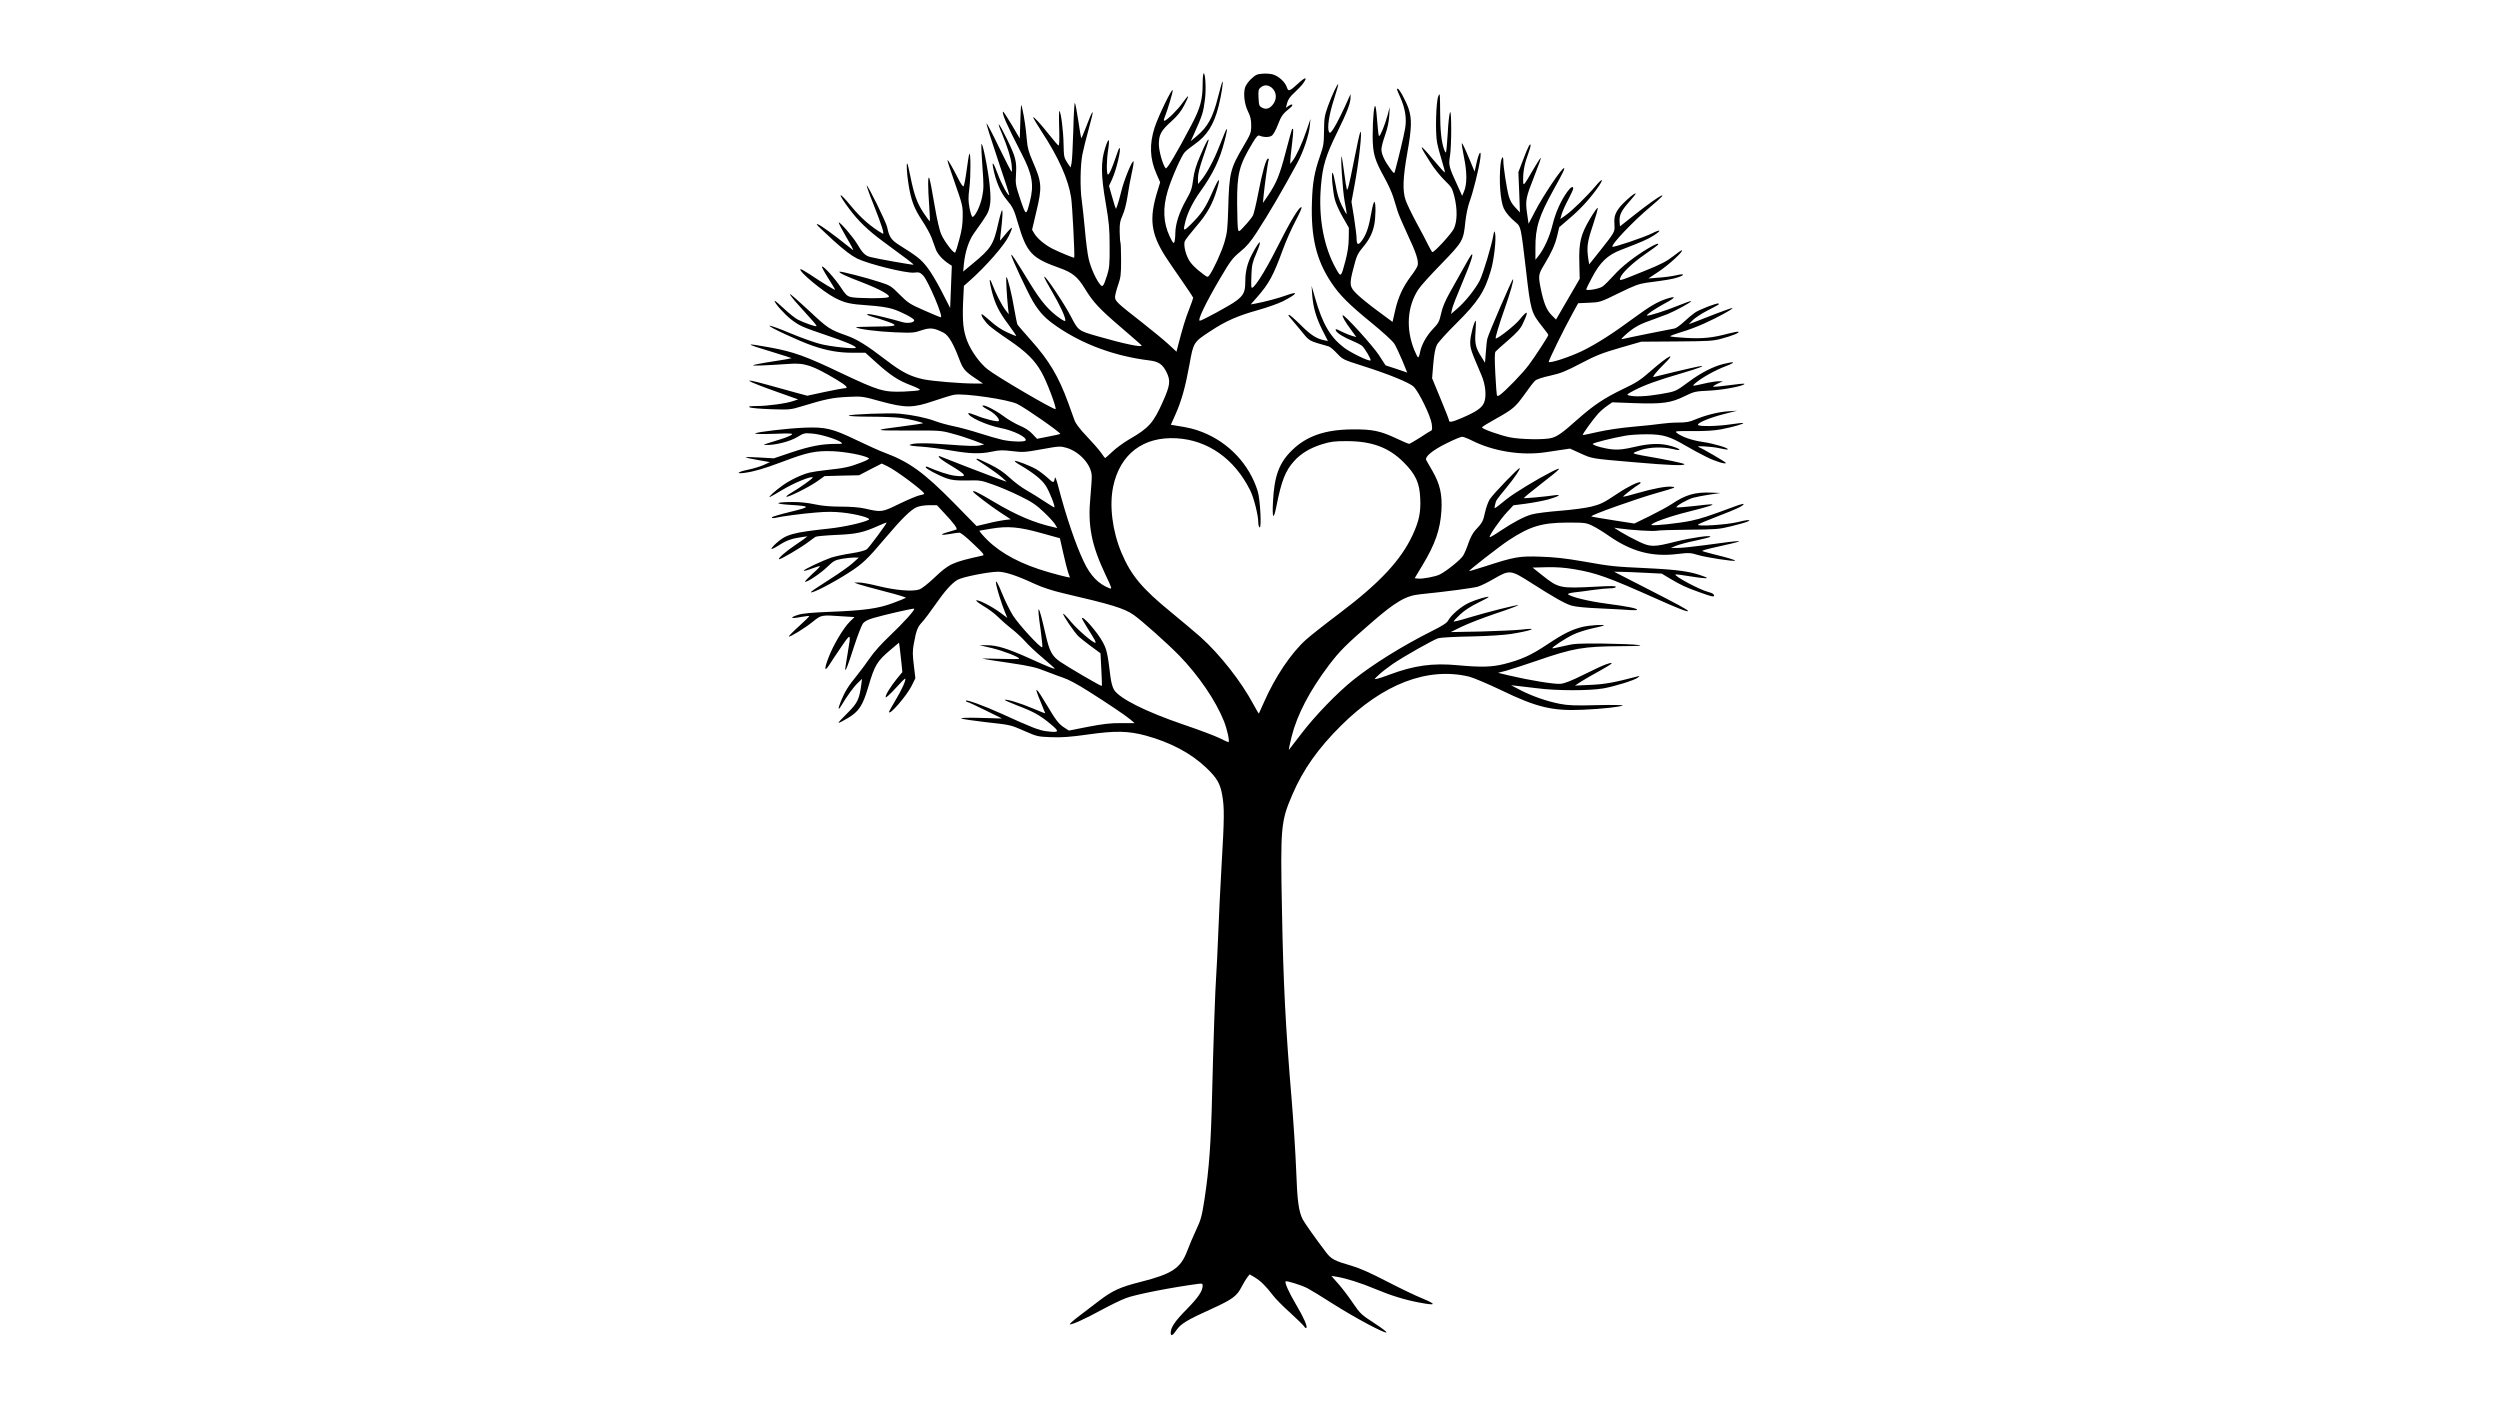 <?xml version="1.0" encoding="UTF-8" standalone="yes"?>
<svg version="1.0" xmlns="http://www.w3.org/2000/svg" width="2112" height="1188" viewBox="0 0 2112 1188" preserveAspectRatio="xMidYMid meet">
  <g transform="translate(0,1188) scale(0.1,-0.1)" fill="#000000" stroke="none">
    <path d="M10160 11173 c0 -135 -20 -208 -96 -351 -125 -238 -206 -374 -216
-364 -23 23 -58 145 -58 203 0 82 19 116 105 193 53 48 82 84 109 136 21 39
36 74 33 77 -3 2 -23 -22 -46 -55 -38 -56 -135 -152 -154 -152 -5 0 -6 8 -2
18 30 76 75 226 72 240 -5 21 -120 -216 -152 -313 -46 -141 -42 -265 15 -394
l31 -71 -25 -82 c-69 -227 -53 -352 69 -544 21 -33 82 -123 136 -200 55 -78
99 -146 99 -150 0 -5 -16 -50 -35 -99 -31 -79 -53 -150 -95 -313 l-11 -43 -69
64 c-38 35 -138 117 -222 183 -209 163 -228 180 -228 215 0 16 12 62 26 102
22 64 25 87 25 210 0 76 -3 142 -5 146 -3 4 -6 46 -7 92 -1 71 3 92 24 139 16
34 32 96 42 160 8 58 25 147 36 198 12 51 18 96 15 99 -11 11 -78 -152 -102
-248 -13 -54 -29 -110 -35 -125 l-11 -29 -10 25 c-5 14 -18 58 -29 98 l-20 72
25 54 c37 78 81 266 63 266 -3 0 -15 -30 -27 -67 -34 -102 -61 -163 -71 -157
-12 7 -11 121 2 204 16 105 6 115 -24 22 -38 -117 -37 -232 5 -473 27 -158 32
-209 32 -359 1 -155 -2 -183 -21 -245 -32 -98 -38 -106 -62 -75 -35 45 -79
144 -95 218 -9 40 -23 150 -31 244 -9 94 -20 203 -26 242 -16 106 -13 308 6
396 8 41 31 132 50 201 56 201 46 201 -30 1 -15 -40 -29 -71 -31 -69 -2 2 -13
69 -25 150 -12 81 -25 147 -29 147 -4 0 -10 -107 -13 -237 -4 -131 -10 -254
-15 -273 l-8 -35 -29 43 c-26 40 -28 50 -30 155 -2 111 -21 265 -35 280 -4 4
-5 -60 -2 -144 3 -102 1 -150 -6 -148 -5 2 -40 42 -77 89 -78 98 -126 150
-137 150 -4 0 29 -55 72 -122 142 -216 226 -404 249 -558 10 -61 32 -498 26
-507 -2 -4 -124 46 -180 74 -66 33 -128 85 -155 127 l-21 35 35 149 c51 211
48 250 -29 427 -34 78 -45 117 -50 180 -8 100 -22 193 -38 265 -12 54 -12 52
-17 -97 l-5 -153 -68 116 c-38 64 -71 114 -73 111 -13 -12 33 -115 155 -352
93 -179 108 -266 71 -409 -31 -122 -32 -122 -80 19 -40 120 -42 131 -37 211 7
111 -2 146 -75 297 -67 138 -96 172 -46 55 50 -121 77 -206 84 -268 4 -33 4
-60 0 -60 -4 0 -52 93 -107 207 -54 113 -102 204 -105 200 -3 -3 40 -139 95
-303 56 -163 99 -299 97 -302 -10 -9 -65 92 -97 178 -35 94 -51 116 -39 53 21
-111 62 -208 114 -270 52 -62 63 -84 96 -199 74 -251 115 -294 354 -379 105
-37 151 -75 209 -170 72 -118 123 -173 308 -331 92 -79 170 -147 173 -152 12
-20 -149 13 -370 77 -164 47 -165 48 -225 164 -54 106 -221 356 -227 339 -2
-6 27 -61 64 -123 66 -112 114 -214 114 -244 0 -12 -11 -8 -47 17 -91 63 -157
140 -248 288 -133 217 -156 252 -162 247 -7 -7 142 -326 186 -398 58 -94 103
-141 201 -208 221 -152 492 -251 782 -286 77 -10 110 -33 143 -99 35 -73 31
-109 -30 -247 -81 -182 -119 -225 -288 -322 -46 -27 -109 -73 -140 -103 -32
-30 -59 -54 -61 -54 -1 0 -18 21 -36 48 -19 26 -73 88 -121 138 -57 60 -92
106 -102 135 -9 24 -33 89 -52 144 -82 225 -162 360 -321 537 -55 62 -104 119
-108 125 -4 7 -16 66 -27 130 -20 122 -57 273 -67 273 -5 0 3 -160 14 -260 l6
-55 -27 35 c-32 42 -80 134 -111 215 -28 73 -31 45 -5 -56 28 -108 60 -173
139 -279 38 -52 69 -96 67 -98 -2 -2 -36 12 -77 31 -47 21 -100 57 -142 96
-38 34 -71 60 -73 57 -9 -9 27 -64 64 -97 21 -19 94 -73 163 -119 150 -102
221 -172 278 -273 44 -76 125 -290 120 -313 -4 -14 -498 274 -577 338 -63 50
-136 151 -169 235 -34 87 -42 163 -36 323 l7 145 45 40 c136 119 298 304 335
382 46 100 36 94 -73 -39 -3 -4 0 34 7 85 6 50 12 112 12 137 0 39 -2 42 -10
21 -5 -13 -16 -56 -25 -95 -41 -184 -60 -214 -220 -346 l-77 -64 6 65 c11 103
41 195 83 255 116 163 123 174 135 231 9 45 9 85 0 175 -12 131 -64 387 -70
348 -2 -14 2 -102 9 -195 11 -150 11 -179 -3 -249 -16 -78 -61 -170 -82 -168
-5 0 -16 33 -24 73 -11 59 -12 88 -2 168 13 95 12 320 0 291 -4 -8 -14 -71
-23 -140 -9 -69 -21 -129 -26 -134 -5 -5 -24 23 -45 65 -48 95 -86 161 -91
156 -2 -2 26 -89 63 -193 63 -180 67 -193 66 -279 0 -67 -7 -117 -28 -195 -15
-58 -31 -109 -36 -113 -10 -12 -87 87 -116 151 -16 34 -36 121 -59 255 -18
111 -38 211 -43 222 -13 27 -13 -70 -1 -235 5 -68 7 -126 5 -128 -2 -3 -27 31
-55 73 -54 83 -78 151 -110 309 -11 55 -22 102 -25 104 -10 10 -4 -86 10 -174
22 -138 47 -203 113 -304 34 -50 70 -117 82 -148 11 -31 27 -76 36 -99 14 -39
59 -89 112 -123 l23 -15 -7 -178 -7 -179 -74 145 c-42 81 -97 173 -127 208
-50 62 -81 86 -228 178 -69 44 -86 69 -103 151 -8 42 -168 367 -173 352 -1 -5
24 -77 57 -158 69 -173 96 -258 78 -248 -101 59 -184 132 -269 235 -108 132
-118 114 -13 -26 74 -100 161 -184 283 -273 207 -152 263 -194 259 -198 -4 -4
-308 50 -365 65 -44 12 -65 33 -111 111 -36 60 -146 188 -155 180 -3 -3 26
-59 64 -124 39 -65 64 -114 57 -109 -6 5 -65 51 -130 102 -116 89 -183 133
-176 113 2 -5 64 -64 137 -131 98 -88 153 -130 205 -156 98 -47 414 -125 479
-118 42 5 50 2 76 -23 42 -43 174 -354 150 -354 -6 0 -70 26 -141 58 -121 53
-136 63 -206 133 -73 73 -80 78 -171 107 -106 35 -332 93 -338 87 -9 -8 53
-38 185 -88 161 -62 258 -116 227 -128 -29 -12 -274 -10 -317 2 -32 8 -45 22
-83 80 -47 73 -149 187 -160 177 -3 -4 21 -48 54 -100 33 -51 58 -94 57 -96
-4 -4 -118 66 -213 130 -41 27 -76 47 -80 44 -17 -17 187 -187 287 -240 89
-46 129 -55 290 -66 87 -6 161 -17 202 -30 73 -23 182 -80 182 -95 1 -20 -52
-29 -96 -17 -93 27 -225 60 -267 66 -55 9 -43 -6 20 -23 25 -6 78 -24 119 -38
98 -35 80 -41 -118 -42 -85 -1 -152 -3 -149 -6 15 -15 182 -36 325 -42 151 -6
166 -5 229 17 73 24 104 21 186 -21 41 -21 83 -92 133 -226 30 -80 48 -101
135 -159 l65 -44 -68 0 c-120 0 -360 20 -437 36 -109 24 -181 60 -310 159
-167 128 -249 179 -337 210 -145 52 -157 59 -318 210 -86 80 -159 144 -162
141 -3 -3 25 -40 63 -82 140 -154 166 -185 162 -189 -6 -7 -104 28 -156 54
-24 12 -76 54 -118 93 -41 39 -77 69 -79 66 -10 -9 85 -116 138 -156 72 -55
93 -64 290 -131 167 -56 257 -94 257 -108 0 -14 -212 8 -303 32 -54 14 -167
55 -253 91 -85 36 -162 64 -172 62 -21 -4 252 -131 364 -169 123 -42 222 -59
339 -59 l106 0 93 -84 c120 -108 186 -151 292 -191 55 -21 82 -35 73 -40 -7
-5 -67 -10 -133 -13 -173 -6 -211 6 -531 157 -299 143 -400 179 -601 216 -224
41 -218 33 29 -41 86 -26 156 -49 154 -50 -2 -2 -74 -15 -161 -28 -87 -13
-161 -28 -164 -31 -7 -7 101 -3 304 11 133 10 197 -12 401 -133 86 -52 106
-73 65 -73 -9 0 -83 -14 -164 -31 l-148 -32 -97 26 c-54 15 -163 45 -242 67
-235 65 -192 37 101 -67 l161 -57 -39 -13 c-58 -21 -218 -43 -309 -43 -60 -1
-76 -3 -62 -11 10 -6 91 -13 180 -16 156 -5 166 -4 252 22 209 64 269 76 395
82 124 6 126 5 278 -37 214 -58 273 -58 454 4 73 25 149 48 169 51 83 15 459
-40 534 -78 74 -37 371 -245 362 -253 -2 -2 -47 -12 -100 -22 l-96 -19 -40 42
c-26 28 -64 52 -108 70 -37 16 -101 53 -140 83 -69 51 -173 102 -173 83 0 -5
24 -21 54 -37 49 -25 96 -77 83 -91 -10 -9 -121 18 -189 47 -38 15 -68 24 -68
19 0 -31 152 -100 270 -124 111 -21 230 -80 214 -106 -8 -14 -120 -11 -194 5
-36 8 -123 33 -195 56 -71 23 -171 50 -221 60 -50 10 -121 30 -158 44 -69 26
-182 50 -294 61 -81 9 -432 -5 -432 -16 0 -5 82 -9 183 -9 100 0 215 -5 256
-10 73 -10 195 -40 188 -46 -2 -2 -77 -13 -168 -25 -261 -33 -257 -37 41 -36
270 1 277 1 375 -26 55 -14 138 -41 185 -59 l85 -33 -43 -9 c-29 -6 -110 -3
-251 8 -194 16 -324 15 -336 -4 -2 -4 42 -10 98 -13 56 -4 167 -18 247 -32
168 -29 250 -31 351 -10 62 13 89 14 170 4 90 -11 106 -10 250 16 149 27 156
27 209 12 112 -33 212 -146 213 -240 1 -23 -5 -100 -11 -171 -24 -244 7 -407
128 -663 54 -113 56 -121 34 -113 -94 36 -162 106 -218 225 -69 144 -150 383
-217 640 -13 50 -25 81 -27 70 -8 -48 -12 -48 -60 -3 -26 24 -69 57 -96 73
-53 31 -176 78 -184 71 -2 -3 17 -18 43 -33 117 -69 187 -125 220 -177 31 -49
81 -174 72 -182 -1 -2 -39 21 -83 50 -43 29 -112 72 -153 95 -41 23 -105 71
-142 106 -48 45 -97 78 -170 114 -56 28 -104 49 -107 46 -3 -3 -3 -6 -1 -8 2
-2 42 -28 89 -59 47 -31 103 -72 125 -92 l40 -36 -40 14 c-56 19 -518 197
-529 203 -5 3 -7 0 -4 -8 3 -8 40 -35 83 -61 157 -94 165 -110 51 -97 -52 7
-142 36 -233 76 -7 3 -13 1 -13 -4 0 -12 109 -70 177 -94 47 -16 80 -19 173
-18 110 3 119 1 220 -35 58 -20 160 -64 227 -97 100 -49 137 -74 200 -134 43
-40 86 -87 96 -104 l19 -32 -29 7 c-165 37 -314 100 -504 213 -131 78 -179
102 -179 88 0 -9 144 -119 226 -173 l93 -61 -52 -6 c-29 -4 -94 -16 -144 -29
l-93 -22 -192 196 c-252 256 -376 346 -588 425 -36 13 -140 60 -232 104 -208
100 -264 113 -443 106 -145 -6 -392 -35 -415 -48 -9 -6 55 -7 155 -4 149 6
168 4 152 -8 -10 -8 -50 -25 -90 -37 -40 -12 -90 -28 -112 -35 -40 -13 -40
-13 -9 -14 74 -2 199 30 258 66 57 35 61 36 131 30 71 -6 200 -46 240 -73 17
-13 12 -14 -47 -14 -114 0 -214 -19 -370 -71 l-151 -51 -118 7 c-66 4 -119 5
-119 2 0 -3 46 -14 102 -23 l102 -18 -52 -24 c-29 -13 -88 -31 -132 -40 -87
-18 -110 -37 -32 -27 86 12 165 35 322 94 210 80 282 95 428 89 107 -5 258
-33 301 -58 9 -5 -12 -18 -68 -39 -94 -36 -134 -45 -281 -61 -58 -6 -125 -16
-150 -22 -69 -17 -165 -63 -233 -112 -56 -40 -118 -96 -106 -96 3 0 53 28 111
63 97 58 241 117 254 104 6 -6 -102 -83 -181 -130 -26 -15 -45 -30 -42 -33 9
-10 196 83 261 130 l62 44 145 4 146 3 96 50 96 49 48 -23 c72 -34 301 -205
311 -231 1 -4 -14 -10 -35 -13 -21 -4 -99 -36 -173 -72 -150 -73 -150 -74
-295 -41 -43 10 -119 16 -200 16 -90 0 -159 6 -224 20 -59 13 -130 20 -190 19
-139 -1 -157 -14 -31 -23 193 -12 195 -17 17 -60 -86 -21 -157 -42 -157 -47 0
-5 10 -7 23 -5 60 14 235 37 347 46 91 8 153 8 228 0 119 -13 245 -47 221 -61
-44 -24 -205 -60 -331 -74 -310 -33 -366 -49 -449 -123 -28 -25 -47 -48 -41
-50 5 -1 37 15 71 37 58 37 105 53 194 65 l38 5 -23 -18 c-13 -10 -50 -36 -83
-58 -77 -52 -142 -109 -134 -117 7 -8 187 98 252 148 23 18 49 36 57 41 8 5
87 12 175 16 171 7 229 20 360 79 36 16 65 27 65 25 0 -11 -146 -208 -166
-224 -15 -12 -63 -25 -135 -36 -61 -9 -137 -26 -168 -36 -74 -26 -231 -100
-231 -110 0 -5 30 3 66 17 37 14 68 23 71 21 2 -3 -26 -32 -64 -65 -37 -34
-65 -64 -62 -66 10 -11 132 70 188 125 53 51 64 57 123 68 36 6 82 11 104 11
l39 -1 -54 -48 c-29 -27 -120 -90 -202 -142 -82 -52 -149 -97 -149 -101 0 -19
188 78 327 168 110 71 154 113 298 284 141 167 220 245 271 266 21 9 67 16
103 16 l66 0 55 -59 c88 -93 124 -142 108 -147 -7 -3 -40 -12 -73 -22 -72 -20
-59 -29 21 -15 32 6 67 11 78 11 13 0 60 -38 119 -95 90 -85 97 -95 75 -99
-254 -56 -280 -69 -402 -184 -59 -56 -108 -94 -131 -102 -57 -19 -201 -7 -345
29 -68 17 -143 31 -165 30 l-40 0 36 -14 c19 -7 119 -34 222 -61 103 -26 184
-51 180 -54 -5 -4 -53 -24 -108 -44 -123 -47 -246 -64 -540 -75 -148 -6 -225
-13 -262 -25 -76 -24 -65 -35 19 -19 39 7 73 11 75 9 2 -2 -37 -41 -87 -86
-50 -45 -89 -85 -86 -87 8 -8 138 72 204 126 71 57 69 57 254 44 l97 -6 -42
-41 c-52 -52 -137 -194 -177 -299 -39 -100 -36 -130 7 -62 17 28 63 96 102
153 81 118 82 118 51 -63 -11 -64 -20 -122 -20 -128 1 -27 24 32 75 192 30 92
64 180 75 194 14 18 43 33 88 46 87 26 333 82 344 79 14 -5 -89 -119 -208
-232 -64 -60 -133 -137 -164 -183 -29 -43 -79 -109 -110 -148 -73 -89 -103
-138 -135 -216 -27 -67 -27 -88 1 -42 51 85 107 162 140 193 l36 35 -6 -50
c-17 -123 -32 -155 -117 -239 -44 -43 -78 -80 -76 -83 3 -2 37 15 77 39 96 57
128 105 176 268 53 181 73 214 189 312 l70 59 7 -53 c3 -29 10 -85 14 -124 l7
-72 -47 -57 c-56 -69 -99 -141 -94 -156 2 -6 39 28 82 75 43 48 80 85 83 83 9
-10 -28 -93 -81 -181 -31 -52 -56 -97 -56 -100 0 -37 149 135 192 221 l31 63
-13 110 c-11 88 -11 123 -1 177 21 116 31 144 70 186 21 23 71 89 111 147 80
115 137 180 188 211 38 24 260 68 342 69 62 0 159 -32 314 -104 66 -30 147
-56 235 -77 413 -96 515 -127 597 -183 63 -43 289 -244 386 -344 164 -169 308
-380 378 -555 28 -71 51 -177 37 -177 -2 0 -36 15 -74 34 -38 19 -176 71 -306
115 -319 109 -540 220 -586 294 -13 22 -25 65 -31 118 -22 185 -31 223 -62
281 -46 87 -178 237 -178 203 0 -3 22 -40 48 -83 62 -98 75 -122 65 -122 -22
0 -147 108 -203 174 -34 42 -65 74 -68 71 -8 -7 94 -158 130 -192 18 -17 67
-55 109 -86 l76 -56 7 -136 c4 -75 6 -138 4 -140 -5 -5 -284 158 -351 204 -71
49 -92 88 -127 244 -58 255 -74 266 -39 27 11 -78 17 -145 14 -148 -12 -12
-200 192 -248 269 -26 42 -65 120 -87 175 -44 108 -64 140 -54 84 9 -45 45
-160 72 -227 l22 -53 -61 45 c-70 52 -182 109 -201 103 -7 -3 21 -24 62 -49
41 -24 95 -64 120 -90 25 -25 77 -71 117 -102 39 -31 91 -79 115 -107 24 -28
89 -89 146 -137 56 -48 102 -88 102 -90 0 -9 -51 12 -208 83 -188 85 -282 114
-367 113 l-60 0 104 -24 c95 -23 231 -75 231 -90 0 -4 -73 -4 -162 -1 -90 3
-156 3 -148 1 8 -3 110 -18 225 -35 182 -27 225 -37 320 -75 61 -23 121 -46
135 -50 42 -13 120 -54 220 -118 157 -99 313 -204 350 -236 l35 -30 -115 0
c-89 1 -152 -7 -278 -31 l-162 -32 -34 22 c-48 29 -76 64 -146 183 -102 172
-121 184 -59 38 21 -52 39 -95 39 -97 0 -2 -48 17 -107 42 -108 45 -216 78
-235 72 -6 -2 41 -23 103 -47 140 -53 194 -83 283 -157 80 -66 76 -75 -31 -62
-64 7 -127 32 -388 151 -143 65 -295 120 -295 107 0 -6 6 -10 13 -11 6 0 75
-32 152 -70 l140 -69 -180 5 c-113 3 -174 1 -164 -5 8 -5 98 -18 199 -30 224
-25 212 -22 340 -78 101 -44 109 -46 222 -50 90 -3 161 2 310 23 231 33 341
30 486 -9 212 -58 382 -149 510 -270 92 -87 120 -135 137 -233 19 -105 18
-200 -5 -588 -10 -181 -24 -449 -29 -595 -6 -146 -13 -294 -16 -330 -9 -119
-25 -589 -35 -1005 -10 -431 -25 -636 -65 -900 -22 -141 -30 -171 -70 -255
-24 -52 -59 -133 -76 -179 -55 -145 -127 -193 -391 -260 -174 -44 -239 -73
-354 -161 -40 -30 -114 -86 -164 -125 -51 -38 -87 -71 -82 -73 17 -5 129 46
272 124 74 40 165 84 203 98 78 30 384 90 610 120 32 4 37 2 37 -15 0 -45 -37
-100 -135 -200 -99 -100 -135 -153 -135 -199 0 -32 17 -24 50 25 36 52 90 85
301 180 169 77 209 106 248 184 16 31 38 67 48 80 l20 25 44 -26 c48 -29 97
-77 151 -149 19 -26 84 -93 146 -148 61 -56 116 -109 121 -119 5 -9 13 -14 17
-10 11 12 -22 87 -87 197 -61 103 -98 186 -88 196 8 7 134 -32 184 -58 22 -11
121 -71 219 -134 187 -118 428 -247 449 -240 7 2 -40 38 -103 79 -110 71 -119
80 -180 169 -35 52 -90 125 -123 162 l-60 68 44 -7 c77 -12 205 -52 326 -103
133 -56 253 -93 378 -116 136 -26 144 -16 25 34 -58 23 -195 89 -305 146 -137
71 -230 112 -295 131 -146 42 -174 56 -219 116 -89 117 -179 245 -195 275 -35
68 -47 157 -56 413 -5 140 -23 415 -39 610 -50 591 -70 976 -81 1585 -14 711
-10 756 89 985 89 208 218 390 410 580 355 353 731 497 1081 414 36 -9 157
-60 270 -114 304 -147 436 -178 695 -166 158 7 313 24 334 36 8 4 -88 6 -215
3 -188 -5 -245 -3 -317 11 -108 21 -238 66 -337 118 l-75 39 55 -6 c30 -3 107
-12 170 -20 155 -21 439 -21 553 -1 104 19 264 69 292 91 20 16 20 16 0 11
-201 -53 -280 -67 -400 -72 l-130 -6 50 33 c28 18 102 61 165 95 110 61 126
79 43 50 -21 -7 -105 -46 -185 -86 -102 -51 -161 -74 -195 -77 -50 -5 -264 30
-437 71 l-91 22 70 18 c39 11 153 48 255 83 312 108 395 122 715 124 155 1
188 4 145 10 -30 5 -163 10 -295 12 -221 2 -248 0 -334 -21 -51 -12 -95 -21
-97 -19 -8 7 115 88 179 117 34 17 105 39 157 51 52 11 96 22 99 25 10 10
-119 2 -175 -11 -93 -22 -163 -56 -304 -150 -136 -91 -219 -128 -364 -165
-105 -26 -195 -28 -392 -10 -211 20 -369 -2 -574 -79 -41 -16 -88 -31 -105
-35 -30 -6 -29 -6 15 35 25 23 77 63 116 90 101 68 342 204 384 217 19 6 143
13 275 15 146 3 279 12 339 21 176 28 244 56 89 37 -43 -5 -196 -12 -338 -16
l-260 -5 90 44 c50 25 179 75 288 112 109 36 196 69 193 71 -6 7 -258 -57
-418 -105 -71 -22 -128 -36 -128 -32 0 4 25 30 55 59 35 33 88 68 150 98 52
25 94 48 91 50 -7 7 -101 -20 -163 -48 -66 -29 -155 -105 -179 -151 -11 -21
-47 -44 -137 -89 -249 -125 -500 -281 -667 -415 -134 -108 -317 -297 -430
-444 -57 -74 -107 -139 -111 -144 -4 -5 6 45 22 110 47 187 153 389 315 604
91 120 147 176 361 361 205 178 290 227 413 239 220 22 443 52 485 64 26 8 88
38 138 68 131 75 138 75 312 -36 199 -127 283 -174 340 -192 32 -10 122 -19
245 -24 107 -5 221 -11 253 -14 31 -2 57 -1 57 3 0 12 -88 29 -263 52 -146 19
-297 56 -321 79 -4 4 18 11 50 15 33 3 105 13 162 21 56 8 123 14 147 14 27 0
45 5 45 12 0 8 -41 9 -162 2 -312 -16 -320 -15 -462 98 l-79 63 118 3 c83 2
153 -3 235 -17 188 -32 284 -67 690 -248 178 -80 270 -116 270 -105 0 10 -78
52 -375 204 l-250 128 60 -1 c33 0 124 -4 201 -8 l142 -7 68 -41 c103 -60 125
-71 255 -118 101 -36 119 -40 119 -26 0 12 -15 21 -49 30 -74 19 -291 135
-277 148 2 2 61 -5 131 -17 125 -20 164 -20 112 -1 -111 43 -217 58 -487 71
-278 13 -298 15 -535 57 -150 26 -240 36 -360 40 -181 6 -217 0 -467 -81 -76
-24 -138 -43 -138 -41 0 9 265 215 337 262 181 118 279 147 493 148 147 0 158
-1 211 -26 31 -15 92 -52 136 -83 196 -137 369 -183 586 -156 95 11 107 11
172 -9 71 -21 303 -56 312 -48 5 6 -60 25 -186 56 -47 12 -86 23 -89 25 -5 6
16 12 167 46 226 50 190 51 -149 4 -96 -13 -200 -24 -230 -23 l-55 0 46 19
c26 10 99 30 164 43 64 14 120 28 123 32 16 17 -155 -7 -289 -40 -193 -49
-216 -48 -320 2 -46 22 -111 57 -144 77 l-60 38 41 -6 c105 -15 290 -26 318
-20 17 4 141 8 276 9 225 2 254 4 350 28 58 14 119 31 135 37 53 22 11 21 -76
-1 -95 -23 -352 -39 -334 -21 6 6 81 38 168 71 157 60 217 88 217 103 0 4 -37
-6 -82 -23 -218 -81 -270 -98 -360 -118 -97 -21 -327 -46 -336 -36 -13 13 150
72 308 111 178 45 232 62 197 63 -10 1 -79 -6 -153 -15 -75 -8 -138 -13 -141
-10 -10 9 91 67 142 81 28 7 91 20 140 27 l90 13 -75 3 c-140 6 -220 -17 -340
-98 -30 -20 -113 -65 -184 -100 l-129 -63 -173 27 c-96 15 -181 29 -190 33
-19 7 372 147 556 199 158 45 162 47 125 52 -45 6 -162 -16 -292 -54 -64 -19
-118 -32 -121 -30 -4 4 103 87 137 106 9 5 13 12 9 15 -10 10 -106 -36 -189
-92 -123 -82 -144 -92 -225 -113 -43 -11 -161 -27 -263 -35 -103 -8 -211 -22
-241 -31 -65 -18 -155 -66 -268 -141 -45 -31 -85 -54 -87 -51 -9 9 90 152 146
211 l54 58 108 14 c59 8 142 24 185 35 88 25 120 45 57 36 -92 -13 -257 -28
-261 -24 -2 3 61 55 141 117 176 136 194 156 94 106 -127 -65 -320 -182 -384
-234 -110 -89 -104 -86 -95 -46 9 39 7 37 96 145 71 87 119 158 112 165 -7 7
-222 -216 -252 -262 -14 -21 -32 -72 -41 -113 -16 -74 -21 -85 -82 -150 -20
-21 -43 -65 -58 -109 -13 -40 -34 -88 -45 -106 -21 -34 -140 -130 -196 -158
-37 -19 -150 -40 -187 -35 l-26 3 66 110 c108 179 150 301 160 461 8 134 -12
223 -73 330 -25 43 -50 87 -55 96 -15 28 51 84 174 144 60 30 118 54 129 54
10 0 47 -14 81 -31 181 -92 420 -130 622 -100 33 5 93 14 134 20 l74 11 86
-39 c103 -47 92 -45 454 -76 298 -26 427 -31 427 -17 0 8 -168 42 -357 74 -40
7 -73 15 -73 20 0 4 30 16 66 28 77 23 182 26 267 6 78 -19 72 -1 -9 24 -90
27 -181 26 -317 -6 -87 -20 -128 -25 -182 -21 -67 6 -160 31 -170 46 -4 8 175
53 282 71 34 6 112 11 174 11 136 0 194 -17 330 -97 52 -30 130 -73 174 -94
78 -39 165 -65 165 -51 0 7 -199 123 -230 134 -36 13 108 5 171 -9 39 -9 73
-14 75 -11 11 11 -115 49 -210 63 -96 14 -177 43 -221 77 -18 15 -8 16 135 15
108 -1 181 4 241 15 97 19 193 46 186 53 -2 2 -50 -2 -105 -11 -116 -17 -268
-20 -277 -5 -10 16 98 61 220 92 l110 28 -75 -5 c-82 -5 -190 -32 -281 -70
-46 -20 -76 -25 -141 -25 -46 0 -110 -5 -143 -10 -33 -5 -139 -17 -235 -25
-105 -9 -225 -27 -300 -44 -69 -16 -127 -28 -129 -26 -5 5 86 131 128 178 19
21 54 52 78 68 l43 30 187 -7 c236 -8 307 1 423 58 82 40 89 42 215 48 120 6
305 43 291 58 -3 2 -62 -3 -131 -13 -69 -9 -129 -15 -132 -11 -3 3 14 14 38
25 l44 20 -35 0 c-19 0 -73 -8 -120 -19 -109 -25 -111 -25 -75 5 55 46 166
108 254 141 91 35 80 44 -23 18 -86 -22 -187 -74 -287 -148 -115 -85 -111 -83
-244 -106 -116 -20 -218 -24 -264 -11 -22 6 -18 10 45 43 87 45 196 85 399
144 154 45 219 71 145 58 -37 -6 -356 -82 -378 -89 -20 -7 19 43 82 105 118
115 41 77 -108 -54 -85 -75 -121 -99 -231 -151 -166 -80 -253 -139 -390 -260
-123 -110 -166 -141 -216 -155 -55 -17 -265 -13 -354 5 -86 18 -235 71 -235
84 0 5 50 36 110 69 151 84 171 101 250 211 37 53 77 105 89 115 12 11 64 29
127 42 89 20 130 36 257 103 128 67 180 88 332 132 l180 52 300 2 c269 2 308
4 376 23 91 24 154 50 146 58 -3 4 -41 -3 -84 -14 -134 -36 -217 -45 -360 -37
-73 4 -133 10 -133 14 0 4 43 20 96 36 53 15 137 47 187 70 112 50 250 125
243 132 -2 3 -62 -18 -133 -45 -70 -28 -152 -60 -182 -71 l-54 -20 33 34 c19
19 75 56 124 81 102 53 101 52 94 59 -8 9 -164 -51 -200 -77 -18 -12 -59 -46
-90 -75 -31 -29 -67 -55 -80 -58 -13 -3 -113 -23 -223 -44 -110 -22 -209 -43
-220 -46 -13 -4 -5 7 20 30 68 62 117 92 209 124 48 17 117 43 153 57 69 28
207 104 200 110 -2 3 -54 -15 -114 -40 -106 -43 -253 -89 -260 -82 -7 7 71 59
154 104 92 49 97 65 11 37 -76 -25 -143 -64 -273 -160 -181 -134 -321 -223
-440 -281 -104 -50 -268 -104 -281 -92 -6 6 129 281 203 414 l45 82 92 4 c92
4 94 4 251 81 132 65 171 79 234 88 169 22 218 30 264 45 67 22 58 35 -13 18
-34 -8 -100 -17 -148 -20 l-87 -7 90 60 c86 58 205 167 194 178 -3 3 -36 -20
-74 -50 -55 -43 -102 -68 -239 -123 -219 -89 -216 -88 -209 -62 10 39 101 126
208 200 58 40 108 77 111 81 11 19 -21 7 -80 -28 -120 -72 -225 -154 -292
-229 -37 -41 -80 -84 -96 -95 -28 -20 -138 -39 -138 -24 0 4 21 48 48 98 69
132 132 192 247 236 169 65 226 89 275 121 70 45 62 56 -12 19 -65 -33 -328
-122 -336 -114 -16 15 175 216 321 338 192 160 90 109 -133 -67 l-125 -99 -3
41 c-4 54 15 93 84 170 31 35 55 65 52 67 -9 9 -119 -89 -147 -132 -31 -46
-37 -73 -32 -146 3 -45 -3 -56 -123 -207 l-91 -114 -7 44 c-15 101 -9 146 38
285 25 75 44 141 41 148 -2 6 -31 -35 -65 -92 -79 -134 -95 -199 -90 -376 l3
-131 -100 -172 -100 -172 -38 38 c-43 43 -68 106 -94 238 -18 95 -16 109 33
189 61 101 91 167 109 243 l17 72 93 80 c91 77 178 174 242 268 44 66 29 67
-26 2 -69 -83 -200 -211 -253 -248 l-47 -33 13 45 c8 25 32 79 55 121 22 42
41 83 41 91 0 25 -19 15 -51 -28 -53 -74 -97 -171 -123 -276 -24 -101 -74
-210 -121 -267 l-24 -30 0 100 c-1 173 29 267 155 495 77 138 97 180 86 179
-20 -1 -175 -232 -242 -361 l-57 -109 -13 90 c-15 109 -11 129 66 324 31 77
53 141 51 143 -3 3 -37 -50 -76 -118 -61 -106 -71 -119 -73 -93 -4 77 7 147
33 219 16 44 29 87 29 95 0 31 -21 -7 -61 -114 l-42 -110 7 -170 6 -170 -39
42 c-27 27 -45 59 -55 95 -17 59 -46 248 -46 297 0 55 -17 33 -24 -30 -14
-138 -1 -309 28 -371 18 -37 53 -78 104 -120 40 -33 41 -41 82 -389 41 -359
45 -371 140 -490 27 -34 50 -65 50 -69 0 -11 -112 -183 -166 -255 -51 -69
-197 -219 -242 -251 -17 -12 -23 -13 -27 -2 -2 7 -8 90 -13 183 -6 121 -6 174
2 184 6 8 55 52 108 97 74 65 102 96 121 136 54 115 46 126 -28 35 -37 -46
-178 -157 -199 -157 -8 0 30 125 74 249 49 138 81 251 71 251 -8 0 -206 -459
-216 -501 -4 -14 -10 -66 -13 -115 l-7 -89 -31 50 c-49 77 -57 115 -49 216 3
49 4 89 2 89 -13 0 -47 -130 -47 -179 0 -56 5 -71 95 -281 35 -81 44 -179 22
-232 -19 -45 -64 -76 -187 -129 -86 -37 -110 -41 -110 -18 0 6 -32 87 -71 181
l-71 172 10 122 c8 86 17 134 31 161 11 21 83 101 161 178 185 183 243 272
295 452 27 91 46 269 35 313 -6 22 -8 19 -15 -20 -15 -88 -86 -322 -114 -379
-37 -73 -125 -183 -192 -240 l-51 -44 7 34 c7 33 24 77 119 306 26 62 50 129
53 150 4 31 -8 16 -65 -87 -38 -69 -95 -170 -126 -225 -38 -68 -61 -123 -72
-175 -15 -68 -22 -81 -71 -132 -55 -59 -97 -135 -108 -200 -4 -21 -11 -38 -15
-38 -4 0 -19 29 -33 64 -72 179 -59 369 36 512 17 27 104 123 193 214 182 188
187 196 203 357 7 62 21 128 36 170 28 74 79 278 90 361 11 81 -9 62 -30 -28
l-18 -80 -50 120 c-27 66 -53 120 -57 120 -4 0 4 -53 17 -117 27 -129 27 -230
0 -293 l-15 -35 -34 75 c-79 171 -82 184 -69 260 14 89 14 406 0 370 -6 -14
-15 -94 -19 -179 -5 -84 -12 -156 -14 -159 -3 -2 -10 7 -15 21 -24 63 -35 164
-35 320 -1 157 -2 167 -15 135 -20 -44 -27 -309 -11 -392 6 -34 25 -103 41
-155 16 -52 27 -96 25 -99 -2 -2 -46 46 -97 107 -125 150 -131 142 -21 -29 30
-47 83 -112 117 -145 58 -56 63 -66 81 -135 27 -109 25 -212 -5 -274 -21 -42
-162 -196 -180 -196 -4 0 -19 26 -35 58 -15 31 -60 118 -101 192 -40 74 -81
160 -91 190 -27 79 -22 193 15 400 37 207 39 287 10 373 -22 64 -78 167 -91
167 -11 0 -11 0 21 -72 42 -93 56 -181 41 -265 -9 -56 -59 -263 -86 -361 -6
-22 -9 -20 -41 25 -47 64 -73 121 -73 161 0 19 14 73 31 120 20 57 32 113 35
162 l4 75 -19 -72 c-22 -81 -60 -173 -71 -173 -4 0 -10 49 -14 108 -4 60 -11
122 -15 138 -12 42 -25 -96 -25 -251 1 -142 17 -198 99 -345 29 -52 63 -126
75 -165 12 -38 28 -92 37 -120 8 -27 46 -115 83 -195 73 -154 96 -225 86 -263
-3 -13 -28 -54 -57 -91 -67 -89 -109 -180 -134 -294 l-21 -92 -122 90 c-67 49
-147 114 -177 143 -65 63 -68 81 -31 222 26 104 35 123 87 185 47 57 74 111
88 178 13 64 15 189 2 196 -5 4 -17 -38 -26 -91 -22 -124 -40 -177 -77 -232
-34 -48 -48 -43 -48 19 0 19 -10 96 -21 170 l-22 135 26 140 c38 203 67 470
49 450 -5 -5 -30 -122 -57 -259 -36 -182 -51 -243 -57 -227 -4 13 -15 78 -23
144 -9 67 -18 127 -20 132 -13 28 7 -284 24 -375 11 -57 19 -106 17 -108 -3
-2 -20 29 -40 70 -25 51 -41 104 -53 176 -10 56 -21 102 -26 102 -12 0 1 -150
19 -224 8 -33 38 -100 67 -150 l52 -91 -1 -90 c-1 -62 -10 -121 -28 -189 -37
-139 -38 -140 -75 -75 -108 187 -155 439 -132 706 14 170 40 257 137 454 84
171 115 251 113 298 l0 26 -11 -25 c-47 -108 -104 -223 -130 -263 -27 -42 -33
-46 -41 -31 -17 31 1 148 42 274 22 68 38 126 36 128 -6 7 -51 -88 -86 -183
-29 -82 -33 -101 -34 -210 -1 -108 -4 -129 -33 -211 -48 -138 -64 -224 -69
-389 -10 -296 36 -492 163 -682 71 -107 149 -185 348 -347 87 -71 169 -147
183 -167 14 -21 44 -85 68 -142 l43 -105 -91 31 -92 30 -55 85 c-50 78 -296
349 -307 338 -7 -7 21 -56 70 -122 l45 -62 -36 10 c-20 6 -58 21 -84 34 -55
28 -59 29 -52 10 8 -20 69 -58 137 -85 32 -13 69 -32 83 -43 22 -18 80 -116
72 -123 -11 -11 -164 63 -223 107 -117 89 -183 201 -246 423 l-29 100 5 -74
c8 -107 32 -191 85 -298 l48 -94 -32 6 c-66 14 -114 45 -198 129 -47 47 -92
86 -99 86 -8 0 -5 -8 8 -22 11 -13 52 -62 92 -110 77 -95 61 -85 236 -135 11
-3 43 -30 70 -59 49 -52 52 -53 215 -105 215 -68 396 -141 432 -176 43 -41
144 -248 153 -314 5 -36 4 -54 -4 -57 -6 -2 -48 -28 -93 -58 -46 -29 -88 -54
-94 -54 -6 0 -54 20 -106 45 -136 64 -205 79 -373 77 -229 -1 -388 -56 -510
-176 -109 -106 -150 -216 -161 -433 -8 -148 5 -163 30 -35 41 208 75 296 149
377 58 65 138 112 240 143 67 21 103 25 202 25 213 0 357 -53 482 -178 103
-103 136 -175 141 -310 5 -116 -11 -189 -63 -302 -99 -215 -278 -407 -620
-665 -121 -91 -249 -192 -284 -224 -126 -114 -259 -313 -352 -524 -23 -52 -43
-96 -44 -98 -2 -2 -22 32 -45 75 -105 196 -284 424 -448 571 -48 42 -159 136
-247 208 -249 203 -340 313 -421 504 -77 183 -104 399 -70 560 58 274 254 423
535 407 264 -15 488 -172 621 -437 32 -63 70 -213 70 -277 0 -17 5 -35 11 -39
18 -11 5 239 -16 306 -70 225 -242 410 -467 499 -66 26 -113 38 -230 56 l-37
6 39 87 c51 115 84 232 119 425 33 185 34 186 176 279 130 86 231 130 399 177
82 23 178 57 215 76 122 63 137 89 29 50 -68 -25 -191 -57 -262 -70 l-40 -7
57 65 c98 112 136 183 214 397 25 69 72 176 105 238 33 63 57 116 54 120 -16
15 -93 -112 -209 -343 -108 -215 -208 -368 -215 -331 -3 11 -2 61 0 110 3 77
10 104 41 175 55 128 32 122 -37 -9 -39 -74 -56 -145 -56 -229 0 -87 -14 -117
-81 -166 -50 -37 -286 -165 -303 -165 -23 0 49 150 172 359 88 149 104 170
169 224 55 45 88 84 141 166 103 159 212 345 340 581 51 94 100 237 107 316
l6 59 -35 -102 c-37 -108 -85 -212 -117 -253 l-19 -25 0 25 c0 14 7 79 15 145
13 110 13 136 0 124 -2 -3 -27 -91 -54 -196 -51 -195 -78 -261 -151 -368 l-41
-60 6 65 c9 89 35 279 42 296 3 8 1 14 -5 14 -16 0 -49 -117 -82 -290 -17 -90
-38 -176 -45 -191 -8 -14 -38 -53 -67 -84 -50 -55 -53 -57 -59 -34 -4 13 -7
112 -8 219 -1 254 16 322 131 513 31 52 45 66 57 61 35 -15 82 -16 104 -1 14
9 34 45 52 92 29 76 42 93 100 140 35 27 28 44 -8 21 l-24 -17 11 42 c8 29 25
54 61 86 27 25 60 59 72 76 41 56 24 60 -33 8 -82 -75 -90 -78 -104 -36 -14
41 -65 89 -114 105 -19 6 -60 10 -89 7 -46 -3 -60 -9 -95 -42 -23 -20 -46 -53
-53 -72 -17 -53 -7 -142 24 -205 21 -42 27 -70 27 -119 0 -61 -4 -70 -65 -174
-111 -188 -121 -225 -129 -521 -5 -174 -9 -212 -31 -287 -23 -81 -94 -236
-128 -282 -14 -19 -16 -19 -53 9 -65 48 -105 89 -125 128 -27 52 -41 122 -30
150 5 13 48 68 95 123 93 107 139 190 176 312 35 116 18 106 -38 -21 -58 -132
-92 -183 -181 -271 -65 -64 -69 -61 -46 28 19 73 65 165 124 247 107 149 166
271 206 429 14 52 22 97 20 99 -5 5 -8 -2 -69 -156 -44 -112 -103 -220 -150
-277 l-25 -30 -1 50 c0 34 14 91 45 180 25 71 45 134 45 139 0 23 -22 -16 -68
-124 -38 -87 -53 -137 -62 -205 -10 -78 -18 -102 -60 -175 -57 -101 -90 -201
-91 -279 0 -31 -4 -65 -8 -76 -7 -16 -13 -8 -39 46 -55 116 -61 239 -17 387
31 104 116 297 143 325 15 16 52 46 83 67 105 73 164 165 204 324 23 91 42
215 32 206 -3 -3 -20 -61 -37 -129 -43 -173 -87 -253 -180 -331 l-51 -43 27
59 c74 165 79 182 94 299 10 82 3 215 -11 215 -5 0 -9 -39 -9 -87z m585 -35
c38 -34 44 -89 14 -133 -28 -42 -63 -54 -98 -34 -24 13 -26 21 -29 84 -3 62 0
72 19 87 29 24 63 22 94 -4z m-1950 -3761 l159 -44 28 -124 c15 -68 34 -143
42 -166 l15 -42 -32 6 c-18 3 -84 21 -148 39 -230 66 -400 156 -519 273 -41
41 -70 76 -65 78 6 1 51 9 100 17 139 23 235 15 420 -37z"/>
  </g>
</svg>